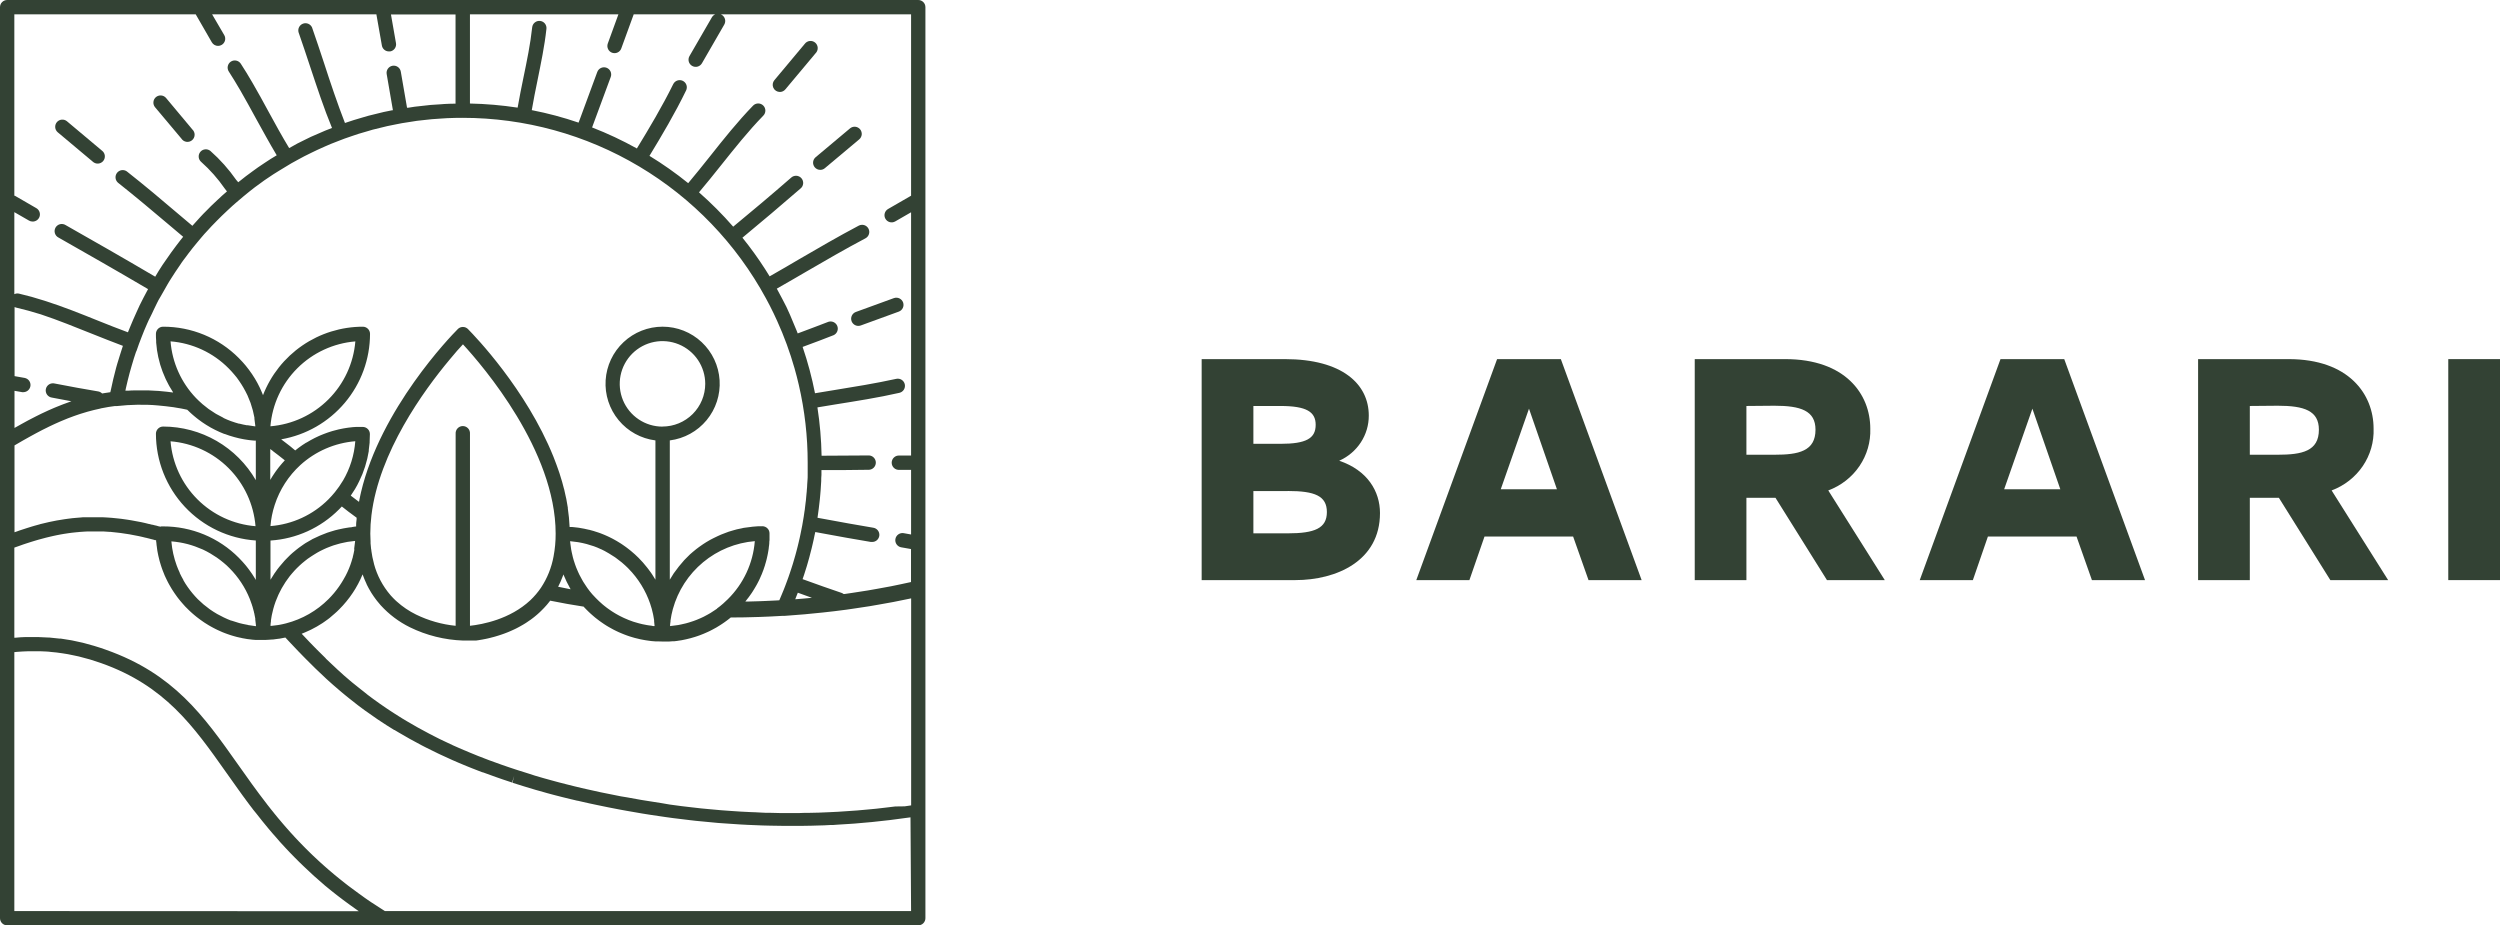 <svg width="181" height="67" viewBox="0 0 181 67" fill="none" xmlns="http://www.w3.org/2000/svg">
<path d="M67 0.52C67 0.452 66.987 0.385 66.961 0.321C66.935 0.258 66.897 0.201 66.849 0.153C66.801 0.104 66.744 0.066 66.681 0.04C66.618 0.013 66.55 -7.5889e-07 66.482 0H0.52C0.382 0 0.25 0.055 0.152 0.152C0.055 0.25 0 0.382 0 0.52V31.95V46.74V66.477C-7.5889e-07 66.545 0.013 66.613 0.04 66.676C0.066 66.739 0.104 66.796 0.153 66.844C0.201 66.892 0.258 66.93 0.321 66.956C0.385 66.982 0.452 66.995 0.52 66.995H66.482C66.619 66.995 66.751 66.941 66.848 66.843C66.945 66.746 67 66.615 67 66.477V0.52ZM64.814 58.388L64.142 58.469C63.897 58.496 63.675 58.525 63.441 58.55L62.776 58.613L62.06 58.677L61.401 58.723L60.668 58.772L60.008 58.804L59.275 58.835L58.611 58.85C58.366 58.85 58.122 58.85 57.878 58.865H56.471L55.784 58.848C55.54 58.848 55.295 58.848 55.051 58.828C54.807 58.809 54.58 58.806 54.345 58.796L53.629 58.76L52.896 58.711C52.652 58.694 52.43 58.679 52.198 58.66C51.966 58.64 51.69 58.613 51.435 58.591L50.761 58.528C50.497 58.501 50.231 58.467 49.967 58.437L49.32 58.361C49.039 58.327 48.758 58.286 48.477 58.247L47.883 58.144C47.578 58.1 47.273 58.049 46.967 58L46.427 57.914C46.08 57.856 45.733 57.79 45.386 57.726L44.952 57.655C44.463 57.563 43.974 57.462 43.486 57.36L42.526 57.147L42.106 57.052L41.79 56.976L41.597 56.93L41.031 56.788C40.877 56.752 40.725 56.712 40.562 56.668L40.469 56.644L40.224 56.578L39.944 56.502L39.699 56.434L39.404 56.353L39.127 56.273C38.859 56.197 38.593 56.119 38.336 56.028L37.498 55.764L37.454 55.75L37.303 55.701L36.834 55.545C36.655 55.484 36.479 55.425 36.303 55.361L35.39 55.032C35.378 55.026 35.365 55.021 35.353 55.017L35.055 54.902L34.755 54.785L34.708 54.768L34.649 54.746L34.52 54.694L34.469 54.672L34.266 54.589C34.193 54.562 34.122 54.533 34.051 54.502L33.975 54.47L33.641 54.328L33.606 54.316L33.237 54.157C32.954 54.032 32.675 53.913 32.407 53.778L32.221 53.69C31.955 53.563 31.696 53.446 31.442 53.307L31.407 53.29L31.254 53.209L31.07 53.116C30.506 52.821 29.959 52.515 29.439 52.205L29.221 52.073L29.177 52.046L29.15 52.032L28.889 51.868C28.796 51.812 28.703 51.751 28.608 51.69L28.388 51.55L28.227 51.443L27.965 51.269C27.66 51.064 27.36 50.852 27.066 50.637L26.932 50.539L26.903 50.517L26.622 50.307L26.319 50.062L26.126 49.911L25.994 49.806L25.723 49.589L25.478 49.393L25.354 49.288C25.2 49.159 25.048 49.029 24.904 48.902L24.636 48.658L24.408 48.453L24.391 48.435L24.147 48.206L23.925 47.998L23.585 47.676V47.663L22.925 47.011L22.825 46.908L22.681 46.762L22.503 46.579L22.424 46.498C22.227 46.291 22.031 46.088 21.841 45.883L21.941 45.843L22.092 45.78C22.19 45.739 22.288 45.695 22.386 45.648L22.527 45.582C22.649 45.522 22.769 45.458 22.886 45.391L22.94 45.362C23.077 45.284 23.209 45.203 23.338 45.118L23.456 45.037C23.548 44.974 23.639 44.91 23.727 44.844L23.859 44.744L24.103 44.534L24.215 44.439C24.332 44.334 24.46 44.226 24.56 44.116C24.66 44.006 24.743 43.931 24.828 43.835L24.916 43.733C24.97 43.669 25.026 43.608 25.08 43.542C25.134 43.476 25.148 43.454 25.183 43.41C25.217 43.366 25.273 43.298 25.317 43.239L25.42 43.093L25.537 42.926C25.571 42.875 25.605 42.819 25.64 42.765C25.674 42.711 25.708 42.66 25.74 42.606L25.837 42.433C25.867 42.379 25.898 42.328 25.925 42.277C25.952 42.225 25.986 42.157 26.016 42.096C26.045 42.035 26.072 41.991 26.096 41.937L26.177 41.754C26.201 41.7 26.226 41.646 26.248 41.593V41.578C26.287 41.685 26.326 41.788 26.368 41.888L26.412 41.996C26.456 42.098 26.5 42.198 26.548 42.299C26.548 42.299 26.548 42.299 26.548 42.311C26.646 42.511 26.751 42.699 26.861 42.88L26.917 42.97C26.964 43.044 27.012 43.114 27.061 43.185C27.11 43.256 27.137 43.293 27.176 43.344C27.215 43.395 27.252 43.449 27.294 43.501C27.379 43.608 27.465 43.713 27.555 43.813L27.57 43.83C28.168 44.486 28.884 45.024 29.68 45.416C30.881 46.003 32.192 46.33 33.528 46.376H33.799H33.873H33.914H33.997H34.048H34.139H34.2H34.298H34.364H34.469L34.542 46.364L34.652 46.349L34.733 46.334L34.85 46.315L34.938 46.3L35.057 46.276L35.15 46.259L35.277 46.232L35.373 46.21L35.505 46.178L35.605 46.151L35.739 46.117L35.844 46.088L35.981 46.046L36.088 46.014L36.23 45.968L36.34 45.931L36.484 45.88L36.594 45.839L36.741 45.782L36.853 45.736L37 45.672L37.114 45.621L37.261 45.553L37.378 45.496L37.522 45.421L37.64 45.357L37.786 45.274L37.901 45.208L38.048 45.118L38.16 45.044L38.304 44.944L38.417 44.869L38.561 44.761L38.671 44.676L38.81 44.561L38.917 44.47L39.057 44.343L39.157 44.248C39.206 44.204 39.252 44.155 39.298 44.106C39.345 44.057 39.362 44.045 39.391 44.011C39.421 43.977 39.487 43.906 39.533 43.855C39.58 43.803 39.589 43.791 39.619 43.757C39.648 43.723 39.721 43.63 39.773 43.566L39.834 43.488L39.948 43.51C40.295 43.581 40.645 43.647 40.999 43.711L41.123 43.733C41.458 43.791 41.798 43.847 42.14 43.901L42.252 43.918C42.277 43.948 42.306 43.974 42.33 44.004L42.47 44.148L42.621 44.297L42.768 44.434C42.819 44.483 42.873 44.527 42.926 44.573L43.078 44.703L43.244 44.832L43.403 44.954L43.574 45.074L43.737 45.186L43.913 45.299L44.084 45.401L44.265 45.501C44.324 45.533 44.383 45.567 44.441 45.597L44.629 45.69L44.805 45.773L45.001 45.856C45.062 45.88 45.12 45.907 45.181 45.929L45.382 46.005L45.562 46.068L45.773 46.132L45.953 46.185C46.024 46.205 46.097 46.22 46.168 46.237C46.239 46.254 46.288 46.269 46.349 46.281C46.41 46.293 46.501 46.31 46.576 46.325L46.752 46.356C46.833 46.371 46.913 46.381 46.996 46.391L47.158 46.413L47.431 46.435H47.571C47.707 46.435 47.844 46.447 47.983 46.447C48.098 46.447 48.211 46.447 48.323 46.447H48.438L48.663 46.43H48.795L49.002 46.405L49.142 46.383L49.337 46.354L49.481 46.325L49.669 46.286L49.813 46.251L49.999 46.205L50.143 46.163L50.322 46.11L50.466 46.063L50.642 46.002L50.786 45.946L50.957 45.878L51.098 45.816L51.264 45.743L51.406 45.675L51.567 45.592L51.707 45.516L51.863 45.431L52 45.347L52.154 45.252L52.288 45.164L52.435 45.064L52.567 44.969L52.708 44.864L52.838 44.761L52.909 44.705H53.014C53.6 44.705 54.188 44.694 54.778 44.673H54.846C55.44 44.654 56.031 44.624 56.62 44.59H56.695H56.781L56.944 44.578C57.804 44.519 58.679 44.444 59.549 44.348C60.119 44.288 60.689 44.22 61.259 44.143C61.459 44.116 61.66 44.084 61.86 44.055C62.226 44.001 62.593 43.948 62.959 43.889C63.184 43.852 63.406 43.811 63.631 43.772C63.971 43.713 64.313 43.652 64.652 43.589L65.319 43.454C65.534 43.41 65.752 43.369 65.967 43.322V58.31L65.498 58.379L64.814 58.388ZM20.214 45.24L20.067 45.262C19.935 45.284 19.803 45.299 19.671 45.311H19.583C19.583 45.198 19.603 45.086 19.617 44.976C19.616 44.954 19.616 44.932 19.617 44.91C19.632 44.798 19.652 44.688 19.671 44.578L19.693 44.473C19.72 44.343 19.749 44.214 19.786 44.084C19.832 43.908 19.889 43.735 19.95 43.564C19.969 43.51 19.994 43.456 20.016 43.4C20.06 43.288 20.104 43.176 20.155 43.066C20.184 43.002 20.216 42.941 20.248 42.878C20.28 42.814 20.343 42.685 20.397 42.589C20.451 42.494 20.473 42.462 20.512 42.399C20.551 42.335 20.617 42.223 20.673 42.137L20.805 41.952C20.863 41.871 20.922 41.788 20.983 41.707L21.132 41.529C21.196 41.456 21.259 41.38 21.325 41.309L21.486 41.141L21.697 40.938C21.753 40.884 21.811 40.833 21.872 40.781C21.933 40.73 22.019 40.657 22.095 40.598C22.171 40.54 22.217 40.501 22.28 40.454C22.344 40.408 22.437 40.342 22.525 40.288L22.723 40.161C22.803 40.107 22.889 40.061 22.967 40.012C23.045 39.963 23.101 39.936 23.17 39.9C23.238 39.863 23.346 39.812 23.436 39.77C23.526 39.728 23.575 39.704 23.646 39.675C23.717 39.645 23.832 39.602 23.927 39.565L24.14 39.487C24.237 39.455 24.34 39.426 24.44 39.399L24.648 39.34C24.758 39.311 24.87 39.291 24.98 39.269L25.171 39.23C25.305 39.208 25.439 39.194 25.576 39.179L25.708 39.164C25.707 39.175 25.707 39.187 25.708 39.198C25.693 39.372 25.671 39.543 25.644 39.711L25.652 39.821C25.62 39.992 25.586 40.161 25.542 40.327C25.542 40.352 25.542 40.373 25.525 40.395C25.476 40.569 25.425 40.74 25.363 40.911C25.302 41.08 25.234 41.243 25.161 41.4L25.134 41.458C25.061 41.614 24.982 41.768 24.89 41.917L24.846 41.996C24.76 42.142 24.67 42.286 24.572 42.426L24.521 42.499C24.421 42.641 24.315 42.78 24.203 42.914C24.188 42.931 24.174 42.946 24.162 42.963C24.042 43.105 23.917 43.242 23.785 43.373C22.939 44.221 21.881 44.827 20.722 45.128C20.553 45.174 20.385 45.208 20.214 45.24ZM17.937 45.24L17.849 45.225C17.678 45.194 17.504 45.157 17.338 45.113L17.27 45.093C17.094 45.044 16.923 44.991 16.754 44.93H16.73C16.561 44.866 16.393 44.795 16.241 44.72L16.207 44.705C16.046 44.627 15.889 44.544 15.736 44.461L15.677 44.426C15.528 44.339 15.381 44.246 15.237 44.145L15.181 44.106C15.039 44.004 14.9 43.896 14.766 43.784L14.724 43.75C14.585 43.632 14.45 43.505 14.321 43.381C14.053 43.108 13.808 42.813 13.588 42.499C13.478 42.343 13.376 42.184 13.278 42.01C13.278 42.004 13.278 41.997 13.278 41.991C13.183 41.827 13.095 41.661 13.014 41.49V41.468C12.931 41.294 12.858 41.119 12.792 40.94C12.59 40.389 12.462 39.814 12.411 39.23C12.411 39.23 12.411 39.208 12.411 39.198H12.44C12.613 39.213 12.784 39.233 12.955 39.262L13.034 39.274C13.205 39.303 13.371 39.34 13.537 39.382L13.613 39.401C13.779 39.447 13.942 39.496 14.101 39.553L14.172 39.58C14.333 39.638 14.495 39.704 14.661 39.775L14.724 39.804C14.88 39.88 15.037 39.958 15.188 40.048L15.24 40.078C15.393 40.168 15.545 40.264 15.694 40.366L15.731 40.393C15.882 40.499 16.029 40.611 16.17 40.73L16.192 40.747C16.339 40.872 16.483 40.992 16.62 41.141C17.254 41.776 17.752 42.533 18.086 43.366L18.105 43.417C18.154 43.542 18.201 43.662 18.242 43.796C18.242 43.83 18.262 43.862 18.274 43.896C18.315 44.035 18.355 44.175 18.389 44.316C18.389 44.341 18.389 44.368 18.406 44.392C18.435 44.522 18.459 44.649 18.482 44.781C18.482 44.805 18.482 44.832 18.482 44.859C18.504 45.005 18.521 45.152 18.533 45.299C18.534 45.31 18.534 45.321 18.533 45.333H18.496C18.284 45.301 18.11 45.279 17.937 45.25V45.24ZM11.028 37.989H11.006L10.864 37.952L10.806 37.938H10.788L10.505 37.867L10.219 37.803C9.975 37.752 9.731 37.706 9.486 37.667C9.398 37.65 9.313 37.64 9.225 37.625L8.78 37.562L8.48 37.53C8.35 37.515 8.221 37.501 8.094 37.491L7.788 37.469L7.424 37.449H7.121H6.775H6.481C6.367 37.449 6.254 37.449 6.142 37.449C6.029 37.449 5.954 37.449 5.858 37.464L5.526 37.491L5.255 37.515L4.92 37.557L4.676 37.591L4.331 37.647L4.104 37.684C3.97 37.708 3.838 37.737 3.706 37.764L3.55 37.796L3.005 37.925C2.961 37.925 2.917 37.952 2.871 37.962L2.472 38.072L2.274 38.131L1.954 38.231L1.737 38.302L1.444 38.397L1.217 38.478L1.05 38.536V32.248L1.673 31.886L1.725 31.857L2.103 31.645L2.187 31.598L2.541 31.405L2.641 31.351L2.98 31.173L3.093 31.114L3.42 30.953L3.54 30.892L3.867 30.738L3.992 30.68L4.322 30.533L4.449 30.479C4.559 30.43 4.669 30.386 4.781 30.342L4.91 30.289L5.25 30.162L5.377 30.115L5.726 29.995L5.851 29.954C5.971 29.915 6.095 29.878 6.215 29.844L6.337 29.807L6.718 29.707L6.831 29.678L7.234 29.587L7.329 29.561C7.471 29.531 7.615 29.507 7.759 29.482L7.849 29.465L8.326 29.397H8.377H8.487C8.976 29.343 9.445 29.311 9.936 29.304C10.427 29.297 10.913 29.304 11.443 29.355C11.634 29.372 11.822 29.39 12.01 29.412L12.198 29.436L12.565 29.482L12.78 29.519L13.107 29.573L13.327 29.617L13.556 29.666L13.637 29.741L13.767 29.866L13.913 29.998C13.957 30.037 14.001 30.076 14.047 30.113C14.094 30.149 14.15 30.198 14.201 30.24L14.336 30.347L14.499 30.467L14.634 30.565L14.807 30.68L14.941 30.767L15.125 30.877L15.257 30.956L15.457 31.061L15.582 31.127L15.806 31.232C15.843 31.249 15.877 31.268 15.914 31.283C16.019 31.329 16.124 31.373 16.232 31.415H16.258C16.371 31.459 16.483 31.498 16.598 31.537L16.723 31.574C16.798 31.598 16.874 31.622 16.95 31.642L17.101 31.681L17.306 31.733L17.47 31.767L17.668 31.806L17.839 31.833L18.034 31.862L18.21 31.881L18.406 31.899H18.521V34.764C17.841 33.586 16.863 32.606 15.685 31.925C14.507 31.244 13.17 30.884 11.81 30.882C11.672 30.882 11.539 30.937 11.442 31.035C11.344 31.132 11.289 31.265 11.289 31.403C11.291 33.367 12.039 35.258 13.382 36.693C14.724 38.127 16.56 38.999 18.521 39.132V41.988L18.457 41.878L18.352 41.712C18.32 41.661 18.288 41.61 18.254 41.558L18.142 41.4C18.108 41.348 18.071 41.297 18.034 41.248C17.998 41.199 17.954 41.143 17.915 41.092C17.876 41.04 17.841 40.996 17.802 40.948C17.763 40.899 17.707 40.84 17.661 40.784C17.614 40.728 17.59 40.701 17.553 40.662C17.468 40.567 17.381 40.474 17.289 40.383C16.572 39.661 15.718 39.088 14.777 38.698C13.836 38.308 12.828 38.109 11.81 38.111C11.775 38.109 11.739 38.109 11.704 38.111H11.678C11.655 38.115 11.633 38.122 11.612 38.131L11.551 38.114H11.519L11.384 38.075L11.277 38.045H11.253L11.143 38.016L11.043 37.989H11.028ZM4.886 29.155L4.578 29.267L4.41 29.333C4.305 29.372 4.2 29.414 4.097 29.458L3.943 29.521C3.826 29.57 3.699 29.622 3.589 29.675L3.489 29.719C3.335 29.788 3.183 29.859 3.032 29.932L2.995 29.949L2.587 30.152L2.46 30.218L2.147 30.379C2.099 30.406 2.05 30.433 1.998 30.457L1.705 30.618L1.561 30.697C1.458 30.753 1.356 30.809 1.256 30.868L1.129 30.939L1.05 30.983V28.295L1.608 28.393C1.638 28.395 1.669 28.395 1.7 28.393C1.829 28.39 1.951 28.34 2.045 28.252C2.138 28.164 2.196 28.045 2.207 27.917C2.218 27.789 2.181 27.662 2.104 27.559C2.027 27.457 1.914 27.387 1.788 27.362L1.055 27.232V22.232C1.089 22.246 1.125 22.259 1.16 22.268C1.732 22.4 2.318 22.561 2.949 22.757C4.209 23.174 5.482 23.697 6.713 24.186C7.427 24.472 8.162 24.762 8.898 25.039C8.873 25.109 8.851 25.18 8.829 25.251C8.77 25.425 8.717 25.601 8.663 25.774C8.609 25.947 8.551 26.14 8.49 26.336C8.428 26.531 8.394 26.692 8.345 26.873C8.297 27.054 8.245 27.257 8.199 27.45C8.152 27.643 8.116 27.819 8.077 28.002C8.05 28.134 8.016 28.263 7.989 28.395L7.796 28.425L7.6 28.454L7.393 28.488C7.316 28.41 7.217 28.358 7.109 28.339C6.176 28.18 5.072 27.987 3.963 27.767C3.894 27.749 3.822 27.745 3.752 27.756C3.682 27.767 3.614 27.791 3.554 27.829C3.494 27.867 3.442 27.916 3.401 27.975C3.361 28.033 3.333 28.099 3.319 28.169C3.305 28.239 3.306 28.31 3.321 28.38C3.336 28.449 3.365 28.515 3.406 28.573C3.447 28.631 3.5 28.679 3.561 28.716C3.622 28.753 3.689 28.777 3.76 28.786C4.236 28.881 4.71 28.969 5.169 29.052L5.05 29.094L4.886 29.155ZM9.872 25.439C9.931 25.261 9.994 25.085 10.058 24.909C10.121 24.733 10.18 24.582 10.244 24.421C10.307 24.259 10.38 24.074 10.451 23.9C10.522 23.727 10.586 23.582 10.656 23.424C10.727 23.265 10.808 23.082 10.901 22.911C10.994 22.74 11.045 22.603 11.121 22.449C11.196 22.295 11.289 22.114 11.365 21.946C11.441 21.777 11.521 21.648 11.609 21.501C11.697 21.355 11.793 21.171 11.888 21.012C11.983 20.854 12.056 20.724 12.132 20.582C12.208 20.441 12.33 20.26 12.433 20.094C12.535 19.928 12.611 19.815 12.701 19.679C12.792 19.542 12.914 19.363 13.021 19.209C13.129 19.056 13.192 18.938 13.297 18.811C13.402 18.684 13.525 18.506 13.639 18.355C13.754 18.203 13.837 18.096 13.938 17.968C14.038 17.841 14.182 17.673 14.302 17.524C14.421 17.375 14.507 17.279 14.612 17.155C14.717 17.03 14.856 16.869 14.995 16.727C15.134 16.586 15.21 16.483 15.32 16.373C15.43 16.263 15.586 16.097 15.723 15.96C15.86 15.823 15.946 15.733 16.061 15.623C16.175 15.513 16.339 15.354 16.481 15.225C16.622 15.095 16.725 15.008 16.83 14.902C16.935 14.797 17.121 14.658 17.27 14.521L17.629 14.216L18.078 13.85L18.45 13.559C18.606 13.441 18.765 13.329 18.924 13.214C19.082 13.1 19.168 13.031 19.307 12.943C19.447 12.855 19.63 12.723 19.796 12.616L20.189 12.371C20.355 12.266 20.524 12.166 20.692 12.066L21.096 11.822C21.267 11.724 21.44 11.631 21.613 11.538C21.787 11.446 21.887 11.387 22.026 11.316C22.166 11.245 22.381 11.14 22.559 11.052L22.979 10.85C23.16 10.766 23.341 10.688 23.524 10.605C23.666 10.544 23.81 10.478 23.954 10.419C24.137 10.344 24.325 10.273 24.511 10.202C24.657 10.146 24.802 10.087 24.948 10.034C25.136 9.965 25.327 9.902 25.517 9.838C25.666 9.789 25.813 9.735 25.962 9.689C26.155 9.628 26.351 9.574 26.546 9.518L26.993 9.386C27.191 9.335 27.391 9.288 27.591 9.24L28.041 9.13C28.246 9.083 28.451 9.047 28.657 9.005C28.806 8.976 28.955 8.944 29.106 8.917C29.319 8.878 29.531 8.849 29.746 8.817C29.893 8.795 30.037 8.768 30.184 8.748C30.408 8.719 30.636 8.697 30.86 8.673C31 8.658 31.136 8.641 31.276 8.629C31.52 8.607 31.776 8.592 32.026 8.577L32.38 8.555C32.751 8.538 33.113 8.531 33.494 8.531C37.993 8.532 42.408 9.747 46.273 12.049C50.139 14.35 53.312 17.652 55.457 21.606C55.552 21.785 55.647 21.963 55.74 22.141C55.924 22.5 56.099 22.863 56.265 23.233C56.77 24.346 57.191 25.495 57.526 26.671C57.638 27.066 57.741 27.465 57.834 27.868C58.262 29.715 58.477 31.605 58.476 33.501C58.476 33.721 58.476 33.941 58.476 34.158V34.368C58.476 34.517 58.476 34.666 58.459 34.816C58.459 34.899 58.447 34.982 58.442 35.06C58.442 35.194 58.427 35.329 58.415 35.465C58.415 35.551 58.401 35.639 58.393 35.724C58.381 35.854 58.371 35.986 58.357 36.115C58.357 36.203 58.337 36.294 58.327 36.382C58.313 36.509 58.298 36.626 58.281 36.763C58.281 36.851 58.256 36.941 58.244 37.031C58.232 37.122 58.21 37.276 58.19 37.405C58.171 37.535 58.159 37.586 58.144 37.676C58.129 37.767 58.102 37.921 58.081 38.045C58.059 38.17 58.046 38.226 58.027 38.316C58.007 38.407 57.98 38.561 57.953 38.683C57.927 38.805 57.914 38.864 57.895 38.954C57.875 39.044 57.841 39.198 57.812 39.313L57.746 39.584C57.714 39.704 57.685 39.829 57.653 39.944L57.58 40.212C57.545 40.332 57.514 40.456 57.477 40.566L57.397 40.838L57.286 41.184C57.257 41.277 57.225 41.368 57.196 41.458L57.079 41.8C57.045 41.891 57.013 41.981 56.979 42.074L56.854 42.408L56.747 42.685C56.703 42.794 56.659 42.904 56.612 43.012C56.566 43.119 56.536 43.198 56.495 43.29L56.422 43.461L56.158 43.476L55.425 43.51L55.005 43.527C54.76 43.527 54.516 43.544 54.252 43.549H53.971V43.537L54.02 43.476C54.079 43.403 54.138 43.33 54.194 43.254L54.269 43.151L54.404 42.961L54.482 42.843C54.521 42.782 54.56 42.721 54.597 42.658C54.633 42.594 54.648 42.575 54.672 42.533L54.78 42.347C54.802 42.303 54.826 42.262 54.848 42.22L54.949 42.023L55.007 41.9C55.041 41.825 55.076 41.749 55.107 41.671L55.151 41.573C55.195 41.465 55.239 41.353 55.278 41.243L55.3 41.175C55.332 41.087 55.361 40.996 55.391 40.906C55.391 40.864 55.413 40.823 55.425 40.781C55.437 40.74 55.467 40.635 55.486 40.562C55.506 40.488 55.508 40.469 55.52 40.422C55.532 40.376 55.552 40.281 55.567 40.21L55.596 40.066L55.633 39.853L55.655 39.709C55.655 39.636 55.674 39.562 55.681 39.489L55.696 39.347C55.696 39.267 55.696 39.186 55.713 39.103C55.713 39.064 55.713 39.023 55.713 38.983C55.713 38.864 55.713 38.739 55.713 38.619C55.714 38.551 55.7 38.483 55.675 38.42C55.649 38.357 55.611 38.3 55.562 38.252C55.514 38.203 55.457 38.165 55.394 38.139C55.331 38.112 55.264 38.099 55.195 38.099C54.985 38.099 54.775 38.099 54.57 38.126C54.502 38.126 54.433 38.143 54.365 38.15C54.228 38.165 54.091 38.18 53.954 38.202C53.876 38.202 53.795 38.231 53.71 38.248C53.588 38.27 53.466 38.294 53.348 38.324C53.231 38.353 53.182 38.368 53.104 38.392C53.026 38.417 52.879 38.456 52.767 38.492C52.654 38.529 52.601 38.551 52.523 38.583C52.444 38.614 52.31 38.661 52.205 38.705C52.1 38.749 52.041 38.776 51.961 38.815C51.88 38.854 51.758 38.91 51.658 38.961L51.413 39.088C51.316 39.142 51.221 39.198 51.125 39.257L50.901 39.401C50.805 39.462 50.715 39.528 50.624 39.594C50.534 39.66 50.48 39.697 50.412 39.753C50.343 39.809 50.236 39.895 50.148 39.97C50.06 40.046 50.016 40.08 49.953 40.139L49.708 40.383C49.652 40.442 49.591 40.498 49.535 40.559C49.479 40.62 49.366 40.75 49.291 40.847C49.242 40.904 49.193 40.955 49.149 41.014C49.039 41.15 48.936 41.29 48.836 41.434C48.819 41.456 48.802 41.475 48.787 41.497C48.685 41.651 48.587 41.807 48.494 41.969V31.886C49.537 31.754 50.49 31.229 51.16 30.419C51.83 29.609 52.165 28.574 52.099 27.525C52.033 26.476 51.569 25.491 50.803 24.772C50.037 24.052 49.025 23.652 47.974 23.652C46.922 23.652 45.911 24.052 45.145 24.772C44.378 25.491 43.915 26.476 43.848 27.525C43.782 28.574 44.118 29.609 44.788 30.419C45.457 31.229 46.41 31.754 47.453 31.886V41.988V41.971L47.409 41.898C47.346 41.79 47.28 41.685 47.212 41.583L47.123 41.453L46.943 41.209C46.909 41.165 46.877 41.121 46.843 41.08C46.777 40.996 46.711 40.913 46.64 40.835C46.611 40.796 46.579 40.759 46.547 40.723C46.444 40.61 46.342 40.498 46.232 40.388C46.122 40.278 46.053 40.215 45.963 40.132L45.875 40.056C45.812 40 45.748 39.944 45.682 39.89L45.575 39.804C45.516 39.755 45.455 39.709 45.394 39.663L45.274 39.575C45.215 39.533 45.157 39.489 45.096 39.45L44.969 39.364C44.91 39.325 44.849 39.289 44.788 39.252L44.656 39.172L44.473 39.069L44.339 38.996L44.148 38.9L44.011 38.834L43.813 38.746L43.679 38.69L43.469 38.607L43.339 38.561C43.261 38.531 43.183 38.507 43.095 38.483L42.985 38.446C42.875 38.414 42.765 38.382 42.653 38.355H42.636C42.516 38.326 42.391 38.299 42.279 38.275L42.176 38.258L41.917 38.211L41.785 38.194L41.541 38.167L41.395 38.153H41.238C41.239 38.141 41.239 38.13 41.238 38.118C41.218 37.683 41.176 37.25 41.111 36.819C41.111 36.799 41.111 36.78 41.111 36.758C41.082 36.564 41.048 36.368 41.009 36.171C41.009 36.132 40.992 36.093 40.984 36.054C40.948 35.878 40.911 35.702 40.867 35.526C40.867 35.475 40.84 35.426 40.828 35.375C40.786 35.214 40.745 35.053 40.698 34.886C40.679 34.821 40.659 34.752 40.637 34.686C40.596 34.547 40.554 34.408 40.508 34.266C40.476 34.171 40.444 34.078 40.41 33.983C40.376 33.887 40.337 33.767 40.295 33.66C40.254 33.553 40.19 33.377 40.134 33.235L40.068 33.064C38.099 28.178 34.351 24.301 33.914 23.859L33.88 23.822C33.782 23.725 33.651 23.671 33.513 23.671C33.376 23.671 33.244 23.725 33.147 23.822L33.118 23.854C32.629 24.342 27.555 29.597 26.133 35.654C26.133 35.69 26.116 35.724 26.109 35.759C26.077 35.898 26.047 36.037 26.021 36.179C26.021 36.23 25.999 36.281 25.989 36.333L25.933 36.291L25.405 35.891H25.393L25.412 35.856C25.512 35.715 25.605 35.571 25.693 35.424L25.737 35.348C25.825 35.197 25.911 35.045 25.982 34.889L26.011 34.83C26.091 34.666 26.167 34.498 26.236 34.329C26.304 34.158 26.365 33.987 26.421 33.814C26.426 33.792 26.433 33.771 26.441 33.75C26.492 33.584 26.539 33.416 26.58 33.247C26.58 33.218 26.595 33.191 26.6 33.162C26.639 32.993 26.673 32.825 26.7 32.656C26.7 32.627 26.7 32.597 26.7 32.568C26.727 32.395 26.746 32.224 26.761 32.048C26.761 32.026 26.761 32.004 26.761 31.982C26.773 31.798 26.78 31.615 26.78 31.43C26.781 31.361 26.768 31.294 26.742 31.231C26.716 31.168 26.678 31.11 26.63 31.062C26.581 31.013 26.524 30.975 26.461 30.949C26.398 30.923 26.331 30.909 26.262 30.909C26.145 30.909 26.018 30.909 25.913 30.909H25.801C25.723 30.909 25.641 30.914 25.556 30.924L25.422 30.939L25.215 30.963L25.07 30.985L24.872 31.017L24.726 31.046L24.535 31.085L24.389 31.122L24.201 31.171L24.056 31.21L23.871 31.268L23.729 31.315L23.543 31.383C23.5 31.398 23.453 31.415 23.409 31.434L23.221 31.51L23.091 31.566L22.898 31.657L22.781 31.713L22.569 31.825L22.478 31.874C22.378 31.928 22.278 31.986 22.18 32.048H22.166L21.892 32.226L21.799 32.292L21.611 32.426L21.501 32.512L21.374 32.612L21.35 32.592L21.01 32.309L20.964 32.272C20.834 32.17 20.7 32.067 20.561 31.962L20.477 31.899L20.358 31.808C22.157 31.495 23.788 30.558 24.965 29.161C26.142 27.765 26.788 25.998 26.79 24.171C26.79 24.034 26.735 23.902 26.637 23.805C26.539 23.708 26.407 23.653 26.27 23.653C24.706 23.655 23.178 24.13 21.889 25.015C20.599 25.9 19.606 27.154 19.041 28.613C19.041 28.593 19.026 28.576 19.021 28.559L18.955 28.398C18.931 28.337 18.902 28.276 18.875 28.215C18.848 28.153 18.828 28.11 18.804 28.058C18.779 28.007 18.743 27.938 18.714 27.88L18.635 27.726C18.604 27.667 18.569 27.609 18.535 27.55L18.45 27.403C18.413 27.345 18.376 27.286 18.337 27.227L18.249 27.088C18.21 27.03 18.166 26.971 18.125 26.915C18.083 26.859 18.064 26.824 18.032 26.783C18 26.741 17.939 26.663 17.893 26.605L17.8 26.485L17.636 26.294L17.551 26.199C17.468 26.104 17.38 26.013 17.289 25.923C16.571 25.201 15.717 24.629 14.777 24.239C13.836 23.85 12.828 23.651 11.81 23.653C11.741 23.653 11.674 23.666 11.611 23.692C11.547 23.718 11.49 23.756 11.442 23.804C11.393 23.852 11.355 23.91 11.329 23.973C11.303 24.035 11.289 24.103 11.289 24.171C11.289 24.342 11.289 24.511 11.306 24.679C11.306 24.718 11.306 24.76 11.306 24.799C11.321 24.968 11.336 25.134 11.36 25.288C11.361 25.297 11.361 25.306 11.36 25.315C11.384 25.473 11.414 25.63 11.446 25.784C11.446 25.823 11.463 25.859 11.47 25.898C11.509 26.06 11.548 26.219 11.595 26.387L11.609 26.431C11.653 26.578 11.704 26.722 11.756 26.866C11.771 26.9 11.783 26.937 11.797 26.971C11.856 27.124 11.919 27.276 11.988 27.425C11.998 27.444 12.007 27.462 12.015 27.482C12.078 27.616 12.147 27.748 12.218 27.88C12.237 27.912 12.254 27.943 12.271 27.975C12.352 28.119 12.437 28.261 12.528 28.398C12.528 28.398 12.528 28.41 12.528 28.417L12.257 28.383L12.078 28.361L11.502 28.305C11.258 28.288 11.013 28.273 10.769 28.266H10.505C10.349 28.266 10.195 28.266 10.041 28.266H9.804C9.63 28.266 9.457 28.266 9.286 28.285H9.108H9.078L9.122 28.073C9.161 27.895 9.205 27.719 9.247 27.54C9.288 27.362 9.337 27.179 9.386 26.998C9.435 26.817 9.481 26.651 9.533 26.48C9.584 26.309 9.638 26.121 9.694 25.942C9.75 25.764 9.804 25.605 9.86 25.439H9.872ZM58.244 43.332L57.917 43.359L57.575 43.386C57.614 43.29 57.651 43.195 57.687 43.1C57.724 43.005 57.739 42.975 57.763 42.912C58.12 43.044 58.457 43.156 58.784 43.281C58.596 43.298 58.418 43.317 58.237 43.332H58.244ZM51.917 44.065C51.865 44.104 51.812 44.136 51.758 44.172C51.655 44.243 51.55 44.314 51.443 44.378C51.379 44.417 51.313 44.453 51.247 44.49L50.947 44.651L50.732 44.751C50.632 44.798 50.529 44.839 50.426 44.881L50.202 44.964C50.099 45.001 49.992 45.035 49.887 45.066L49.662 45.13C49.55 45.159 49.435 45.184 49.322 45.208L49.107 45.252C48.978 45.274 48.848 45.289 48.719 45.303L48.543 45.325H48.511C48.511 45.213 48.531 45.101 48.545 44.991C48.545 44.969 48.545 44.949 48.545 44.927C48.56 44.815 48.58 44.703 48.602 44.59C48.602 44.556 48.614 44.522 48.621 44.487C48.648 44.358 48.68 44.228 48.714 44.099C49.08 42.77 49.845 41.585 50.907 40.705C51.968 39.825 53.274 39.292 54.648 39.179C54.523 40.77 53.829 42.262 52.694 43.383C52.589 43.491 52.471 43.598 52.352 43.703C52.212 43.828 52.063 43.945 51.909 44.057L51.917 44.065ZM47.18 45.303L46.977 45.277L46.835 45.255L46.63 45.215L46.498 45.189L46.281 45.135L46.166 45.103C46.073 45.079 45.983 45.052 45.892 45.023L45.836 45.005C45.729 44.969 45.623 44.93 45.516 44.888L45.421 44.847C45.347 44.817 45.274 44.788 45.203 44.754L45.084 44.698L44.895 44.605L44.771 44.539L44.595 44.441L44.47 44.365L44.302 44.26L44.18 44.177L44.016 44.062L43.901 43.977L43.74 43.85L43.633 43.762L43.469 43.615C43.437 43.589 43.405 43.562 43.376 43.532C43.347 43.503 43.254 43.415 43.195 43.354L43.129 43.288C43.046 43.205 42.968 43.117 42.885 43.029C42.76 42.885 42.641 42.736 42.533 42.584C42.496 42.533 42.462 42.479 42.428 42.428C42.357 42.323 42.286 42.218 42.22 42.11C42.181 42.047 42.147 41.983 42.113 41.917C42.079 41.852 42.001 41.717 41.949 41.612C41.915 41.544 41.883 41.473 41.852 41.404C41.82 41.336 41.761 41.199 41.72 41.094L41.639 40.874C41.602 40.769 41.568 40.662 41.534 40.554C41.5 40.447 41.492 40.408 41.473 40.334C41.444 40.219 41.419 40.105 41.395 39.99C41.38 39.922 41.363 39.851 41.353 39.78C41.329 39.65 41.314 39.521 41.299 39.389C41.299 39.333 41.282 39.274 41.277 39.218V39.186H41.309C41.483 39.201 41.654 39.223 41.825 39.25L41.91 39.264C42.081 39.294 42.252 39.33 42.418 39.374L42.484 39.391C42.658 39.438 42.831 39.492 43 39.55C43.166 39.609 43.332 39.677 43.488 39.753L43.549 39.777C43.706 39.851 43.857 39.931 44.006 40.022L44.084 40.066C44.231 40.151 44.375 40.244 44.517 40.339L44.59 40.391C44.732 40.491 44.869 40.598 45.003 40.708L45.054 40.752C45.194 40.872 45.333 40.996 45.465 41.128C45.597 41.26 45.665 41.336 45.76 41.444C46.426 42.202 46.913 43.1 47.185 44.072C47.221 44.202 47.251 44.331 47.28 44.463L47.302 44.578C47.324 44.683 47.341 44.79 47.358 44.898C47.358 44.927 47.358 44.954 47.358 44.983C47.373 45.098 47.385 45.213 47.392 45.328H47.29L47.18 45.303ZM40.501 42.499L40.41 42.482C40.442 42.421 40.469 42.357 40.498 42.294L40.586 42.11C40.632 42.001 40.676 41.891 40.72 41.778C40.74 41.724 40.764 41.671 40.784 41.614C40.784 41.602 40.784 41.59 40.796 41.578C40.797 41.587 40.797 41.596 40.796 41.605C40.864 41.766 40.938 41.927 41.014 42.093L41.057 42.179C41.138 42.335 41.224 42.492 41.302 42.643C41.306 42.649 41.31 42.656 41.314 42.663L41.221 42.645L40.501 42.499ZM34.026 45.316V31.403C34.031 31.331 34.022 31.26 33.998 31.193C33.974 31.126 33.936 31.064 33.888 31.012C33.839 30.96 33.78 30.918 33.715 30.89C33.649 30.861 33.579 30.847 33.507 30.847C33.436 30.847 33.365 30.861 33.3 30.89C33.235 30.918 33.176 30.96 33.127 31.012C33.078 31.064 33.041 31.126 33.017 31.193C32.993 31.26 32.983 31.331 32.988 31.403V45.308C31.993 45.209 31.024 44.933 30.125 44.495C29.616 44.245 29.144 43.926 28.723 43.547L28.632 43.464L28.483 43.317C28.427 43.259 28.368 43.2 28.312 43.136C28.298 43.119 28.285 43.102 28.268 43.085C27.706 42.431 27.299 41.659 27.076 40.825V40.813C27.037 40.669 27 40.518 26.969 40.364L26.954 40.288C26.927 40.154 26.905 40.014 26.886 39.873C26.886 39.834 26.886 39.792 26.868 39.753C26.854 39.619 26.841 39.482 26.829 39.34C26.829 39.294 26.829 39.247 26.829 39.201C26.829 39.015 26.81 38.827 26.81 38.634C26.811 38.188 26.839 37.743 26.893 37.3C27.447 32.732 30.667 28.293 32.541 26.05C32.942 25.561 33.274 25.185 33.518 24.929C34.969 26.504 40.229 32.632 40.229 38.634C40.232 39.187 40.181 39.739 40.078 40.283C39.932 41.092 39.623 41.862 39.169 42.548C38.945 42.878 38.686 43.182 38.397 43.457C36.917 44.839 34.935 45.208 34.019 45.308L34.026 45.316ZM25.476 38.17C25.349 38.17 25.232 38.197 25.1 38.216L24.855 38.258C24.736 38.28 24.611 38.304 24.499 38.334L24.269 38.39C24.149 38.422 24.025 38.458 23.915 38.497L23.7 38.566C23.573 38.612 23.456 38.661 23.321 38.715L23.153 38.783C22.974 38.861 22.798 38.947 22.627 39.027L22.549 39.074C22.406 39.152 22.264 39.233 22.124 39.318C22.065 39.355 22.009 39.396 21.953 39.433C21.848 39.504 21.743 39.577 21.643 39.653C21.543 39.728 21.521 39.746 21.462 39.794C21.403 39.843 21.274 39.944 21.186 40.022C21.098 40.1 21.066 40.127 21.01 40.181C20.954 40.234 20.837 40.344 20.766 40.425C20.695 40.505 20.656 40.535 20.605 40.591C20.518 40.684 20.437 40.779 20.36 40.877C20.314 40.931 20.267 40.982 20.226 41.035C20.126 41.16 20.03 41.28 19.938 41.424C19.918 41.453 19.896 41.48 19.874 41.51C19.771 41.661 19.676 41.815 19.583 41.974V39.135C21.456 39.014 23.22 38.213 24.543 36.882C24.614 36.814 24.683 36.743 24.748 36.67L24.77 36.687L25.258 37.068L25.381 37.158L25.742 37.425L25.82 37.483C25.82 37.569 25.82 37.652 25.803 37.728C25.786 37.803 25.789 37.913 25.784 38.004V38.123H25.708C25.61 38.143 25.535 38.153 25.461 38.163L25.476 38.17ZM17.902 30.792H17.883C17.697 30.76 17.514 30.719 17.333 30.672H17.292C17.113 30.623 16.942 30.567 16.769 30.506L16.701 30.482C16.534 30.421 16.373 30.352 16.212 30.276L16.124 30.22C15.968 30.145 15.814 30.064 15.662 29.976L15.586 29.93C15.435 29.839 15.286 29.741 15.144 29.639L15.078 29.592C14.932 29.485 14.79 29.372 14.651 29.253L14.612 29.216C14.465 29.089 14.326 28.955 14.189 28.816C13.12 27.702 12.47 26.253 12.347 24.714C13.938 24.84 15.43 25.534 16.552 26.668C16.691 26.807 16.82 26.949 16.945 27.098L16.962 27.118C17.082 27.259 17.206 27.408 17.299 27.557L17.326 27.596C17.429 27.743 17.524 27.895 17.614 28.048L17.643 28.1C17.732 28.251 17.81 28.407 17.888 28.564C17.9 28.586 17.91 28.608 17.92 28.63C17.99 28.784 18.054 28.942 18.113 29.104L18.142 29.177C18.198 29.338 18.247 29.5 18.291 29.666L18.313 29.746C18.355 29.91 18.391 30.078 18.42 30.235C18.42 30.264 18.42 30.291 18.42 30.318C18.447 30.486 18.469 30.657 18.484 30.831C18.485 30.842 18.485 30.854 18.484 30.865H18.442C18.267 30.841 18.078 30.816 17.895 30.782L17.902 30.792ZM19.788 32.683L20.133 32.944L20.236 33.025L20.6 33.311L20.619 33.328L20.546 33.411L20.429 33.54L20.289 33.706L20.182 33.836L20.045 34.017C20.016 34.061 19.984 34.102 19.952 34.144C19.92 34.185 19.859 34.281 19.813 34.349L19.737 34.464C19.679 34.557 19.622 34.649 19.566 34.745V34.762V32.509L19.725 32.627L19.788 32.683ZM24.831 34.796C24.657 35.087 24.463 35.366 24.25 35.629C24.105 35.807 23.949 35.981 23.785 36.147C22.661 37.276 21.169 37.965 19.581 38.089C19.622 37.566 19.727 37.049 19.891 36.55C20.25 35.447 20.888 34.456 21.743 33.672C22.842 32.672 24.242 32.065 25.723 31.945C25.647 32.951 25.343 33.926 24.833 34.796H24.831ZM47.959 30.887C47.347 30.886 46.749 30.704 46.241 30.363C45.733 30.023 45.337 29.54 45.103 28.974C44.87 28.409 44.809 27.787 44.928 27.187C45.048 26.587 45.343 26.036 45.775 25.603C46.208 25.171 46.759 24.876 47.359 24.756C47.959 24.637 48.581 24.698 49.146 24.931C49.712 25.165 50.195 25.561 50.536 26.069C50.876 26.577 51.058 27.175 51.059 27.787C51.059 28.608 50.732 29.395 50.151 29.976C49.57 30.556 48.783 30.882 47.962 30.882L47.959 30.887ZM19.578 30.868C19.709 29.28 20.398 27.791 21.524 26.665C22.651 25.538 24.14 24.849 25.727 24.718C25.595 26.304 24.905 27.791 23.779 28.916C22.654 30.041 21.166 30.731 19.581 30.863L19.578 30.868ZM18.496 38.096C16.909 37.967 15.42 37.277 14.294 36.151C13.168 35.026 12.478 33.537 12.347 31.95C13.934 32.079 15.423 32.768 16.549 33.892C17.676 35.017 18.367 36.505 18.499 38.092L18.496 38.096ZM65.962 14.17L64.296 15.132C64.176 15.201 64.089 15.314 64.054 15.447C64.018 15.58 64.036 15.721 64.105 15.841C64.174 15.96 64.287 16.047 64.42 16.083C64.553 16.118 64.694 16.1 64.814 16.031L65.962 15.369V32.981H65.114C65.043 32.976 64.971 32.986 64.904 33.01C64.837 33.033 64.775 33.071 64.723 33.12C64.671 33.168 64.629 33.227 64.601 33.293C64.573 33.358 64.558 33.429 64.558 33.5C64.558 33.571 64.573 33.642 64.601 33.707C64.629 33.773 64.671 33.832 64.723 33.88C64.775 33.929 64.837 33.967 64.904 33.99C64.971 34.014 65.043 34.024 65.114 34.019H65.962V38.697L65.405 38.597C65.272 38.581 65.138 38.615 65.031 38.695C64.923 38.774 64.85 38.892 64.827 39.023C64.804 39.155 64.832 39.29 64.906 39.401C64.98 39.513 65.094 39.591 65.224 39.621L65.957 39.751V42.14L65.2 42.303L64.515 42.445C64.178 42.511 63.839 42.57 63.502 42.631C63.279 42.67 63.059 42.711 62.837 42.748C62.466 42.812 62.092 42.865 61.718 42.922L61.139 43.007H61.078C61.033 42.971 60.981 42.943 60.927 42.924C60.067 42.633 59.16 42.313 58.107 41.93L58.166 41.759C58.183 41.705 58.203 41.651 58.22 41.6C58.288 41.395 58.352 41.187 58.415 40.982L58.489 40.725C58.525 40.598 58.562 40.481 58.596 40.347C58.63 40.212 58.645 40.156 58.669 40.061C58.694 39.965 58.73 39.829 58.76 39.711C58.789 39.594 58.809 39.511 58.831 39.411C58.852 39.311 58.884 39.184 58.909 39.069C58.933 38.954 58.953 38.866 58.972 38.764C58.992 38.661 59.009 38.595 59.026 38.519L59.49 38.605C60.656 38.82 61.86 39.042 63.05 39.237C63.078 39.24 63.107 39.24 63.135 39.237C63.268 39.241 63.396 39.193 63.495 39.105C63.593 39.016 63.654 38.893 63.665 38.761C63.675 38.629 63.635 38.498 63.552 38.395C63.469 38.292 63.349 38.224 63.218 38.206C62.038 38.011 60.839 37.791 59.678 37.576L59.19 37.488C59.19 37.488 59.19 37.474 59.19 37.466C59.207 37.349 59.224 37.222 59.239 37.114C59.253 37.007 59.268 36.912 59.28 36.812C59.292 36.711 59.309 36.567 59.322 36.45C59.334 36.333 59.346 36.255 59.356 36.154C59.365 36.054 59.378 35.91 59.39 35.781C59.402 35.651 59.407 35.59 59.414 35.495C59.422 35.399 59.431 35.231 59.439 35.099C59.439 35.009 59.451 34.921 59.456 34.83C59.456 34.684 59.456 34.537 59.473 34.388V34.163C59.473 34.119 59.473 34.075 59.473 34.034C60.624 34.034 61.774 34.034 62.925 34.012C63.057 34.003 63.18 33.944 63.27 33.848C63.36 33.751 63.41 33.624 63.41 33.493C63.41 33.361 63.36 33.234 63.27 33.138C63.18 33.041 63.057 32.983 62.925 32.974C61.777 32.986 60.631 32.991 59.483 32.995C59.461 31.823 59.361 30.654 59.182 29.495C59.611 29.421 60.04 29.351 60.47 29.282C61.992 29.038 63.568 28.794 65.112 28.442C65.178 28.427 65.241 28.399 65.297 28.361C65.353 28.322 65.401 28.272 65.437 28.215C65.474 28.157 65.499 28.093 65.511 28.026C65.523 27.959 65.522 27.89 65.507 27.824C65.493 27.757 65.465 27.694 65.426 27.638C65.387 27.582 65.338 27.535 65.28 27.498C65.223 27.461 65.159 27.436 65.092 27.424C65.025 27.412 64.956 27.413 64.889 27.428C63.377 27.76 61.816 28.012 60.309 28.256L59.006 28.471C58.784 27.334 58.484 26.213 58.11 25.117C59.002 24.789 59.705 24.523 60.36 24.264C60.479 24.207 60.572 24.107 60.62 23.984C60.669 23.861 60.668 23.725 60.62 23.602C60.571 23.48 60.477 23.38 60.358 23.324C60.238 23.267 60.102 23.259 59.976 23.299C59.329 23.543 58.635 23.817 57.753 24.14L57.687 23.964C57.524 23.571 57.361 23.183 57.199 22.798C57.036 22.414 56.852 22.035 56.649 21.662C56.517 21.403 56.38 21.152 56.241 20.898C56.642 20.671 57.041 20.442 57.44 20.209L58.322 19.696C59.737 18.875 61.198 18.025 62.661 17.253C62.721 17.221 62.775 17.177 62.818 17.124C62.861 17.072 62.894 17.011 62.913 16.946C62.933 16.881 62.94 16.812 62.934 16.744C62.927 16.676 62.907 16.61 62.875 16.55C62.843 16.49 62.799 16.437 62.747 16.394C62.694 16.35 62.633 16.318 62.568 16.298C62.503 16.278 62.434 16.271 62.367 16.278C62.299 16.285 62.233 16.304 62.173 16.337C60.69 17.121 59.219 17.976 57.797 18.804L56.922 19.317C56.525 19.55 56.124 19.78 55.721 20.008C55.615 19.835 55.508 19.662 55.398 19.491C54.891 18.7 54.342 17.939 53.752 17.209C55.132 16.068 56.541 14.876 57.949 13.656C58.005 13.613 58.051 13.559 58.086 13.497C58.12 13.435 58.141 13.367 58.148 13.296C58.155 13.226 58.148 13.154 58.126 13.087C58.105 13.019 58.069 12.957 58.023 12.903C57.977 12.85 57.92 12.807 57.856 12.776C57.792 12.745 57.722 12.728 57.652 12.725C57.581 12.722 57.51 12.734 57.444 12.759C57.378 12.784 57.318 12.823 57.267 12.872C55.867 14.094 54.46 15.276 53.084 16.412C52.315 15.529 51.487 14.698 50.607 13.925C51.152 13.283 51.69 12.611 52.212 11.956C53.177 10.749 54.167 9.498 55.261 8.375C55.358 8.277 55.413 8.146 55.413 8.008C55.413 7.871 55.358 7.739 55.261 7.642C55.164 7.545 55.032 7.49 54.895 7.49C54.757 7.49 54.626 7.545 54.528 7.642C53.405 8.8 52.393 10.068 51.413 11.306C50.871 11.986 50.356 12.63 49.825 13.261C48.935 12.541 47.998 11.88 47.021 11.284C47.925 9.799 48.863 8.216 49.674 6.547C49.704 6.486 49.721 6.419 49.725 6.351C49.73 6.283 49.72 6.215 49.698 6.151C49.676 6.086 49.641 6.027 49.596 5.976C49.551 5.925 49.496 5.883 49.435 5.853C49.373 5.824 49.307 5.806 49.239 5.802C49.171 5.798 49.103 5.807 49.038 5.83C48.974 5.852 48.914 5.886 48.863 5.932C48.812 5.977 48.771 6.032 48.741 6.093C47.935 7.725 47.004 9.284 46.11 10.749C45.065 10.168 43.982 9.659 42.868 9.227L42.926 9.066C43.361 7.908 43.792 6.743 44.219 5.57C44.266 5.441 44.26 5.297 44.202 5.172C44.144 5.047 44.038 4.95 43.908 4.903C43.779 4.856 43.636 4.862 43.511 4.92C43.386 4.978 43.289 5.084 43.242 5.213C42.816 6.381 42.386 7.547 41.952 8.712L41.888 8.878C40.781 8.499 39.649 8.197 38.5 7.974C38.622 7.253 38.771 6.525 38.915 5.819C39.159 4.598 39.426 3.352 39.562 2.086C39.577 1.95 39.537 1.813 39.451 1.705C39.365 1.598 39.24 1.53 39.103 1.515C38.966 1.5 38.829 1.54 38.722 1.626C38.615 1.712 38.546 1.837 38.531 1.974C38.4 3.195 38.145 4.417 37.899 5.609C37.752 6.323 37.603 7.058 37.476 7.793C36.333 7.618 35.18 7.519 34.024 7.495C34.024 5.344 34.024 3.191 34.024 1.038H44.773L44.004 3.151C43.957 3.281 43.964 3.424 44.022 3.549C44.08 3.674 44.185 3.771 44.314 3.818C44.372 3.838 44.432 3.848 44.492 3.848C44.599 3.849 44.704 3.816 44.791 3.755C44.879 3.694 44.945 3.607 44.981 3.506L45.88 1.038H51.782C51.679 1.082 51.593 1.16 51.538 1.258L49.918 4.06C49.849 4.18 49.831 4.322 49.866 4.455C49.902 4.589 49.989 4.702 50.109 4.771C50.228 4.84 50.37 4.859 50.504 4.823C50.637 4.787 50.751 4.7 50.82 4.581L52.437 1.779C52.471 1.719 52.493 1.654 52.502 1.586C52.511 1.518 52.507 1.45 52.489 1.384C52.471 1.318 52.441 1.256 52.399 1.201C52.358 1.147 52.306 1.102 52.247 1.068C52.226 1.056 52.205 1.047 52.183 1.038H65.962V14.17ZM14.17 1.038L15.337 3.064C15.383 3.142 15.448 3.208 15.527 3.253C15.606 3.299 15.696 3.323 15.787 3.323C15.878 3.324 15.968 3.299 16.046 3.252C16.105 3.218 16.157 3.173 16.199 3.119C16.241 3.065 16.271 3.003 16.289 2.937C16.307 2.871 16.311 2.803 16.302 2.735C16.293 2.667 16.271 2.602 16.236 2.543L15.357 1.038H27.25L27.648 3.296C27.669 3.416 27.731 3.525 27.825 3.603C27.918 3.681 28.036 3.724 28.158 3.723H28.249C28.316 3.711 28.38 3.686 28.437 3.65C28.495 3.613 28.544 3.566 28.584 3.51C28.622 3.454 28.65 3.391 28.665 3.325C28.68 3.258 28.681 3.189 28.669 3.122L28.305 1.046H32.981C32.981 3.2 32.981 5.354 32.981 7.507C32.763 7.507 32.546 7.507 32.329 7.522C32.194 7.522 32.06 7.542 31.925 7.549C31.681 7.564 31.437 7.576 31.175 7.598C31.021 7.612 30.87 7.632 30.716 7.649C30.489 7.674 30.259 7.696 30.032 7.725C29.873 7.747 29.715 7.776 29.544 7.801H29.47C29.316 6.931 29.165 6.06 29.018 5.187C28.995 5.051 28.919 4.93 28.807 4.85C28.695 4.77 28.555 4.738 28.42 4.761C28.284 4.784 28.163 4.86 28.083 4.973C28.003 5.085 27.972 5.224 27.995 5.36C28.141 6.235 28.292 7.108 28.447 7.981H28.405C28.197 8.023 27.987 8.062 27.782 8.108C27.616 8.145 27.455 8.189 27.294 8.228C27.091 8.277 26.888 8.323 26.688 8.377C26.524 8.421 26.365 8.472 26.199 8.519C26.033 8.565 25.803 8.634 25.608 8.695C25.412 8.756 25.288 8.802 25.119 8.856L24.975 8.905C24.43 7.5 23.925 6 23.453 4.542C23.174 3.701 22.889 2.831 22.591 1.986C22.537 1.867 22.44 1.773 22.32 1.722C22.2 1.671 22.066 1.667 21.943 1.711C21.82 1.755 21.718 1.843 21.657 1.958C21.596 2.073 21.581 2.207 21.613 2.333C21.909 3.169 22.192 4.043 22.468 4.867C22.957 6.332 23.446 7.835 24.037 9.264C23.868 9.33 23.7 9.393 23.534 9.462C23.367 9.53 23.231 9.594 23.079 9.66C22.891 9.743 22.703 9.823 22.515 9.904L22.073 10.121C21.887 10.212 21.701 10.3 21.521 10.395C21.34 10.49 21.23 10.551 21.086 10.639L20.934 10.72C20.412 9.858 19.92 8.961 19.444 8.086C19.075 7.407 18.692 6.701 18.293 6.017C17.995 5.504 17.714 5.04 17.433 4.612C17.396 4.555 17.348 4.506 17.292 4.468C17.236 4.429 17.173 4.402 17.107 4.388C17.04 4.373 16.971 4.372 16.904 4.385C16.837 4.397 16.773 4.423 16.716 4.46C16.659 4.497 16.61 4.545 16.572 4.601C16.533 4.657 16.506 4.72 16.492 4.787C16.477 4.853 16.477 4.922 16.489 4.989C16.501 5.056 16.527 5.12 16.564 5.177C16.832 5.595 17.106 6.039 17.397 6.54C17.785 7.212 18.166 7.908 18.533 8.582C19.021 9.462 19.51 10.363 20.035 11.243C19.891 11.328 19.744 11.414 19.603 11.504C19.461 11.595 19.329 11.685 19.192 11.773C19.056 11.861 18.85 11.998 18.682 12.115C18.513 12.232 18.416 12.306 18.286 12.401C18.117 12.521 17.951 12.645 17.797 12.762C17.643 12.88 17.553 12.963 17.414 13.065L17.248 13.195L17.101 13.024C16.564 12.254 15.938 11.552 15.235 10.93C15.129 10.842 14.993 10.799 14.856 10.812C14.719 10.824 14.592 10.89 14.504 10.996C14.416 11.102 14.374 11.238 14.386 11.375C14.398 11.512 14.465 11.638 14.57 11.726C15.21 12.296 15.779 12.94 16.266 13.644L16.432 13.859C16.312 13.962 16.188 14.062 16.078 14.167L15.718 14.502C15.569 14.641 15.42 14.78 15.274 14.922C15.127 15.064 15.044 15.166 14.927 15.274C14.81 15.381 14.643 15.565 14.504 15.711C14.365 15.858 14.282 15.955 14.172 16.078C14.062 16.2 14.006 16.256 13.928 16.349L12.975 15.545C11.753 14.502 10.471 13.424 9.178 12.406C9.07 12.331 8.936 12.3 8.805 12.32C8.675 12.34 8.556 12.409 8.475 12.512C8.393 12.616 8.354 12.747 8.365 12.879C8.376 13.011 8.438 13.133 8.536 13.222C9.811 14.231 11.079 15.301 12.306 16.337C12.623 16.607 12.941 16.876 13.261 17.143L13.065 17.387C12.96 17.519 12.863 17.651 12.76 17.785C12.657 17.92 12.516 18.108 12.398 18.274C12.281 18.44 12.203 18.55 12.108 18.689C12.012 18.828 11.878 19.019 11.768 19.178C11.658 19.337 11.585 19.464 11.492 19.608C11.399 19.752 11.316 19.894 11.238 20.033C8.973 18.699 6.694 17.399 4.752 16.297C4.692 16.259 4.626 16.234 4.556 16.223C4.486 16.211 4.415 16.214 4.347 16.231C4.278 16.248 4.214 16.279 4.157 16.322C4.101 16.364 4.054 16.418 4.019 16.479C3.985 16.541 3.963 16.609 3.955 16.679C3.947 16.749 3.954 16.82 3.974 16.887C3.995 16.955 4.029 17.018 4.074 17.072C4.12 17.125 4.176 17.17 4.239 17.201C6.178 18.303 8.458 19.6 10.72 20.932C10.688 20.988 10.659 21.047 10.627 21.105C10.544 21.257 10.466 21.413 10.383 21.567C10.3 21.721 10.2 21.921 10.112 22.102C10.024 22.283 9.963 22.42 9.889 22.591C9.816 22.762 9.723 22.952 9.645 23.136C9.567 23.319 9.508 23.465 9.44 23.624C9.371 23.783 9.318 23.912 9.262 24.059C8.529 23.79 7.81 23.502 7.107 23.221C5.863 22.72 4.561 22.197 3.249 21.78C2.59 21.567 1.976 21.398 1.378 21.259C1.264 21.233 1.144 21.247 1.038 21.298V15.359L2.099 15.97C2.177 16.016 2.267 16.04 2.358 16.041C2.474 16.044 2.588 16.007 2.682 15.937C2.775 15.867 2.843 15.768 2.873 15.655C2.903 15.542 2.894 15.423 2.848 15.316C2.802 15.208 2.721 15.12 2.619 15.064L1.075 14.17H1.038V1.038H14.17ZM1.038 65.962V47.214L1.246 47.194L1.644 47.167C1.788 47.167 1.93 47.153 2.072 47.15C2.213 47.148 2.338 47.15 2.472 47.15H2.89L3.288 47.167C3.425 47.167 3.564 47.187 3.701 47.202C3.838 47.216 3.965 47.224 4.097 47.241C4.229 47.258 4.375 47.277 4.515 47.299L4.903 47.361L5.333 47.449L5.709 47.529C5.863 47.566 6.02 47.612 6.174 47.654C6.288 47.685 6.403 47.712 6.518 47.746C6.721 47.808 6.924 47.876 7.126 47.944L7.332 48.013C11.941 49.645 14.003 52.564 16.39 55.945C16.688 56.368 16.991 56.798 17.306 57.233C17.313 57.245 17.321 57.257 17.331 57.267L17.536 57.553C17.551 57.57 17.563 57.59 17.575 57.607L17.773 57.875L17.819 57.939L18.017 58.205L18.066 58.271L18.274 58.542L18.315 58.601L18.56 58.901L18.582 58.928C18.842 59.265 19.114 59.603 19.398 59.942L19.434 59.986L19.679 60.274C19.703 60.301 19.727 60.328 19.749 60.357L19.967 60.602L20.052 60.699L20.262 60.944L20.36 61.051L20.57 61.278L20.673 61.391L20.888 61.618C20.922 61.655 20.959 61.691 20.993 61.73L21.22 61.962L21.323 62.068L21.567 62.312L21.66 62.405L21.948 62.683L22.009 62.742C22.253 62.971 22.498 63.199 22.742 63.428L22.811 63.487C22.913 63.58 23.018 63.673 23.126 63.763L23.245 63.866L23.521 64.11L23.668 64.23L23.932 64.445L24.096 64.576L24.357 64.782L24.53 64.916L24.797 65.119L24.977 65.253L25.256 65.458L25.439 65.59C25.535 65.661 25.632 65.73 25.73 65.798L25.913 65.927L25.979 65.972L1.038 65.962ZM65.962 65.962H27.868L27.653 65.825L27.408 65.668L27.137 65.49L26.893 65.334L26.631 65.156L26.402 64.997L26.157 64.818L25.935 64.66C25.852 64.601 25.771 64.54 25.691 64.479L25.478 64.322L25.234 64.142L25.029 63.983L24.802 63.802C24.733 63.751 24.667 63.697 24.601 63.643L24.384 63.467L24.186 63.304C24.115 63.245 24.044 63.186 23.976 63.125L23.785 62.964L23.582 62.786L23.399 62.624L23.204 62.449L23.026 62.285L22.837 62.109L22.662 61.945L22.483 61.772L22.312 61.603C22.253 61.55 22.2 61.493 22.144 61.437L21.973 61.264C21.916 61.21 21.865 61.154 21.811 61.098L21.645 60.927L21.491 60.763L21.325 60.587L21.186 60.433L21.015 60.248L20.888 60.103C20.829 60.04 20.773 59.974 20.717 59.91L20.6 59.776C20.541 59.708 20.482 59.642 20.426 59.573C20.37 59.505 20.358 59.495 20.326 59.453L20.143 59.239L20.055 59.131L19.869 58.904C19.845 58.874 19.82 58.845 19.798 58.813L19.6 58.569L19.552 58.506L19.339 58.237L19.322 58.212C18.562 57.235 17.885 56.275 17.231 55.349C14.741 51.824 12.589 48.78 7.671 47.043L7.639 47.031C7.395 46.943 7.151 46.862 6.894 46.786L6.811 46.76C6.567 46.686 6.323 46.618 6.078 46.557L5.981 46.532C5.736 46.474 5.492 46.42 5.248 46.373L5.15 46.354C4.906 46.31 4.661 46.271 4.417 46.237H4.331C4.087 46.205 3.828 46.178 3.577 46.158H3.518C3.257 46.139 2.993 46.127 2.731 46.122C2.465 46.122 2.196 46.122 1.928 46.122H1.874C1.629 46.122 1.363 46.149 1.107 46.171H1.038V39.648L1.153 39.606L1.397 39.521L1.698 39.413L1.942 39.333L2.24 39.237L2.485 39.162L2.783 39.074L3.027 39.008L3.33 38.927L3.562 38.871L3.87 38.8L4.099 38.751L4.415 38.69L4.642 38.651L4.967 38.602L5.194 38.571L5.526 38.536C5.602 38.536 5.675 38.519 5.751 38.514L6.098 38.49L6.32 38.478H6.682H6.899H7.278H7.493L7.896 38.505C7.964 38.505 8.033 38.505 8.101 38.519C8.245 38.531 8.392 38.548 8.538 38.566L8.726 38.588L9.215 38.661L9.371 38.685C9.589 38.722 9.809 38.766 10.034 38.812L10.297 38.871L10.542 38.932H10.561L10.739 38.978H10.749L10.974 39.04H10.989L11.108 39.071L11.221 39.105H11.26L11.304 39.12C11.304 39.176 11.304 39.235 11.321 39.294C11.338 39.352 11.321 39.43 11.341 39.501C11.36 39.572 11.355 39.616 11.365 39.675C11.375 39.733 11.382 39.809 11.392 39.875C11.402 39.941 11.416 39.992 11.426 40.051C11.436 40.11 11.45 40.181 11.465 40.244C11.48 40.307 11.492 40.361 11.507 40.417C11.521 40.474 11.536 40.544 11.553 40.608L11.604 40.779C11.621 40.84 11.639 40.904 11.661 40.965C11.683 41.026 11.697 41.077 11.717 41.133C11.736 41.189 11.758 41.253 11.783 41.314C11.807 41.375 11.827 41.424 11.849 41.478C11.871 41.531 11.895 41.597 11.919 41.656L11.993 41.815C12.02 41.873 12.047 41.932 12.076 41.988C12.105 42.044 12.127 42.093 12.154 42.145C12.181 42.196 12.213 42.257 12.244 42.313L12.332 42.465L12.428 42.628L12.523 42.777L12.628 42.936L12.728 43.078L12.838 43.232L12.946 43.371L13.065 43.518L13.178 43.65L13.302 43.791L13.419 43.921L13.554 44.055L13.676 44.177L13.815 44.307L13.945 44.424L14.089 44.546L14.223 44.656L14.375 44.773C14.421 44.807 14.465 44.844 14.514 44.876C14.563 44.908 14.617 44.952 14.67 44.986L14.812 45.084L14.976 45.186L15.122 45.277L15.289 45.372L15.442 45.455C15.499 45.487 15.555 45.514 15.613 45.543L15.77 45.619C15.828 45.648 15.887 45.672 15.948 45.699L16.104 45.768L16.288 45.841L16.449 45.9C16.51 45.924 16.573 45.944 16.637 45.965L16.801 46.017L16.996 46.073L17.157 46.117L17.36 46.163C17.414 46.163 17.468 46.19 17.524 46.2C17.58 46.21 17.663 46.224 17.734 46.237L17.893 46.266L18.117 46.293L18.269 46.312C18.355 46.312 18.44 46.327 18.513 46.332H18.638C18.767 46.332 18.894 46.332 19.024 46.332C19.153 46.332 19.329 46.332 19.481 46.317L19.63 46.305C19.732 46.305 19.835 46.295 19.938 46.276L20.109 46.254C20.204 46.254 20.297 46.224 20.392 46.21L20.563 46.176L20.661 46.158L20.739 46.242L21.027 46.549C21.223 46.757 21.418 46.965 21.618 47.172L21.701 47.255C21.76 47.319 21.821 47.38 21.88 47.441L22.024 47.588L22.134 47.7L22.803 48.365L22.825 48.387L23.162 48.707L23.392 48.924L23.636 49.156L23.653 49.171L23.881 49.376L24.103 49.574L24.162 49.625C24.313 49.76 24.469 49.894 24.628 50.026L24.755 50.133L25 50.336L25.278 50.561L25.412 50.666L25.615 50.827L25.928 51.072L26.219 51.289L26.262 51.321L26.39 51.416C26.69 51.633 27.003 51.853 27.32 52.068L27.587 52.244C27.643 52.283 27.701 52.322 27.758 52.356L27.982 52.503L28.276 52.686L28.542 52.852H28.564L28.613 52.882L28.842 53.019C29.372 53.336 29.939 53.651 30.526 53.959L30.706 54.052L30.87 54.135L30.904 54.152C31.166 54.286 31.432 54.416 31.708 54.548L31.894 54.636C32.175 54.768 32.458 54.897 32.749 55.027L33.108 55.183L33.147 55.2L33.582 55.383L33.804 55.474L34.034 55.567L34.256 55.655L34.307 55.674L34.613 55.794L34.938 55.918H34.965L35.891 56.253L36.43 56.441L36.904 56.598L37.073 56.654L37.229 56.165L37.102 56.671L37.962 56.94L38.771 57.184L39.049 57.262L39.355 57.348L39.599 57.418L39.882 57.494L40.141 57.563L40.244 57.59L40.711 57.709L41.287 57.851L41.485 57.897L41.798 57.973H41.825L42.23 58.066L42.643 58.159L43.203 58.278C43.752 58.396 44.299 58.503 44.847 58.608L45.36 58.701C45.738 58.769 46.12 58.835 46.498 58.899L47.082 58.992L48.172 59.153L48.738 59.231C49.144 59.285 49.552 59.334 49.96 59.38L50.368 59.427C50.907 59.485 51.445 59.536 51.983 59.581L52.32 59.605C52.745 59.637 53.17 59.666 53.593 59.691C53.773 59.703 53.954 59.71 54.138 59.72C54.494 59.737 54.853 59.752 55.21 59.764L55.784 59.778C56.148 59.778 56.517 59.793 56.869 59.795H57.23H57.431H57.919C58.198 59.795 58.476 59.791 58.755 59.781L59.256 59.766C59.534 59.766 59.81 59.747 60.086 59.732C60.245 59.732 60.404 59.732 60.575 59.71L61.506 59.651L61.865 59.627C62.287 59.593 62.71 59.556 63.133 59.515L63.45 59.48C63.77 59.449 64.088 59.414 64.406 59.375L64.872 59.314L65.676 59.207L65.92 59.175L65.962 65.962Z" fill="#334234"/>
<path d="M56.458 6.66C56.534 6.659 56.609 6.643 56.678 6.611C56.747 6.579 56.808 6.532 56.857 6.474L59.055 3.848C59.105 3.797 59.144 3.736 59.169 3.669C59.195 3.602 59.206 3.531 59.203 3.46C59.199 3.389 59.181 3.319 59.15 3.255C59.118 3.191 59.074 3.134 59.02 3.087C58.965 3.041 58.902 3.007 58.834 2.986C58.765 2.965 58.693 2.959 58.623 2.967C58.552 2.976 58.483 2.998 58.422 3.034C58.36 3.07 58.306 3.118 58.264 3.176L56.065 5.805C56.001 5.88 55.96 5.972 55.947 6.071C55.934 6.169 55.949 6.269 55.991 6.358C56.033 6.448 56.1 6.524 56.183 6.577C56.267 6.63 56.364 6.658 56.463 6.657L56.458 6.66Z" fill="#334234"/>
<path d="M58.989 12.113C59.038 12.171 59.099 12.218 59.168 12.25C59.236 12.282 59.311 12.298 59.387 12.298C59.509 12.299 59.627 12.256 59.72 12.176L62.207 10.09C62.259 10.046 62.302 9.992 62.333 9.932C62.365 9.872 62.384 9.806 62.39 9.738C62.396 9.67 62.388 9.602 62.367 9.537C62.347 9.472 62.314 9.411 62.27 9.359C62.226 9.307 62.173 9.264 62.112 9.233C62.052 9.201 61.986 9.182 61.918 9.176C61.85 9.17 61.782 9.178 61.717 9.198C61.652 9.219 61.592 9.252 61.54 9.296L59.053 11.382C59 11.426 58.957 11.479 58.925 11.54C58.894 11.6 58.874 11.666 58.868 11.734C58.862 11.802 58.87 11.87 58.891 11.935C58.912 12 58.945 12.061 58.989 12.113Z" fill="#334234"/>
<path d="M61.654 23.253C61.691 23.353 61.758 23.439 61.845 23.501C61.932 23.562 62.036 23.595 62.143 23.595C62.204 23.595 62.264 23.584 62.322 23.563L65.072 22.561C65.136 22.538 65.195 22.502 65.246 22.456C65.296 22.41 65.337 22.354 65.366 22.292C65.394 22.23 65.411 22.163 65.414 22.095C65.416 22.027 65.406 21.958 65.383 21.894C65.359 21.83 65.323 21.771 65.277 21.721C65.231 21.671 65.175 21.63 65.113 21.601C65.051 21.572 64.984 21.556 64.916 21.553C64.848 21.55 64.78 21.561 64.716 21.584L61.965 22.586C61.835 22.633 61.73 22.73 61.672 22.855C61.613 22.98 61.607 23.123 61.654 23.253Z" fill="#334234"/>
<path d="M6.711 11.7C6.762 11.749 6.823 11.787 6.89 11.812C6.957 11.837 7.028 11.848 7.099 11.844C7.17 11.84 7.24 11.822 7.303 11.79C7.367 11.759 7.424 11.714 7.47 11.66C7.516 11.605 7.55 11.542 7.57 11.474C7.591 11.406 7.597 11.334 7.589 11.263C7.58 11.193 7.557 11.124 7.522 11.063C7.486 11.001 7.438 10.948 7.381 10.906L4.84 8.773C4.734 8.688 4.599 8.649 4.464 8.662C4.329 8.675 4.204 8.741 4.117 8.845C4.03 8.949 3.987 9.083 3.997 9.218C4.006 9.353 4.069 9.479 4.17 9.569L6.711 11.7Z" fill="#334234"/>
<path d="M13.136 10.038C13.177 10.1 13.23 10.152 13.292 10.192C13.354 10.231 13.424 10.257 13.496 10.268C13.569 10.278 13.643 10.273 13.714 10.253C13.785 10.233 13.851 10.197 13.907 10.15C13.963 10.102 14.009 10.044 14.04 9.977C14.072 9.911 14.089 9.838 14.091 9.765C14.093 9.691 14.079 9.618 14.05 9.55C14.022 9.482 13.979 9.421 13.925 9.371L12.015 7.085C11.925 6.983 11.799 6.921 11.664 6.911C11.528 6.901 11.394 6.944 11.29 7.031C11.187 7.119 11.121 7.243 11.108 7.378C11.094 7.513 11.134 7.648 11.218 7.754L13.136 10.038Z" fill="#334234"/>
<path d="M96.959 33.358C99 34.047 99.911 35.566 99.911 37.146C99.911 40.619 96.754 42 93.779 42H87V26H93.032C97.178 26 99.1 27.812 99.1 30.085C99.104 30.774 98.904 31.449 98.524 32.029C98.144 32.61 97.601 33.071 96.959 33.358ZM92.708 29.393H90.745V32.133H92.708C94.567 32.133 95.255 31.742 95.255 30.756C95.255 29.828 94.608 29.393 92.708 29.393ZM93.233 35.555H90.745V38.614H93.233C95.177 38.614 96.066 38.252 96.066 37.074C96.066 35.896 95.181 35.548 93.233 35.548V35.555Z" fill="#334234"/>
<path d="M118.854 42H115.009L113.893 38.843H107.479L106.385 42H102.54L108.39 26H113.005L118.854 42ZM108.654 35.425H112.722L110.699 29.589L108.654 35.425Z" fill="#334234"/>
<path d="M128.545 36.041H126.44V42H122.699V26H129.255C133.606 26 135.409 28.537 135.409 31.031C135.444 31.993 135.17 32.942 134.624 33.745C134.079 34.547 133.29 35.164 132.367 35.508L136.458 42H132.271L128.545 36.041ZM126.44 29.393V32.923H128.467C130.226 32.923 131.442 32.666 131.442 31.111C131.442 29.73 130.371 29.375 128.467 29.375L126.44 29.393Z" fill="#334234"/>
<path d="M155.3 42H151.455L150.34 38.843H143.925L142.836 42H138.99L144.836 26H149.451L155.3 42ZM145.1 35.425H149.168L147.145 29.589L145.1 35.425Z" fill="#334234"/>
<path d="M164.991 36.041H162.887V42H159.142V26H165.698C170.049 26 171.848 28.537 171.848 31.031C171.884 31.993 171.61 32.941 171.065 33.744C170.52 34.547 169.732 35.163 168.81 35.508L172.901 42H168.717L164.991 36.041ZM162.887 29.393V32.923H164.913C166.672 32.923 167.888 32.666 167.888 31.111C167.888 29.73 166.817 29.375 164.913 29.375L162.887 29.393Z" fill="#334234"/>
<path d="M177.255 42V26H181V42H177.255Z" fill="#334234"/>
</svg>
